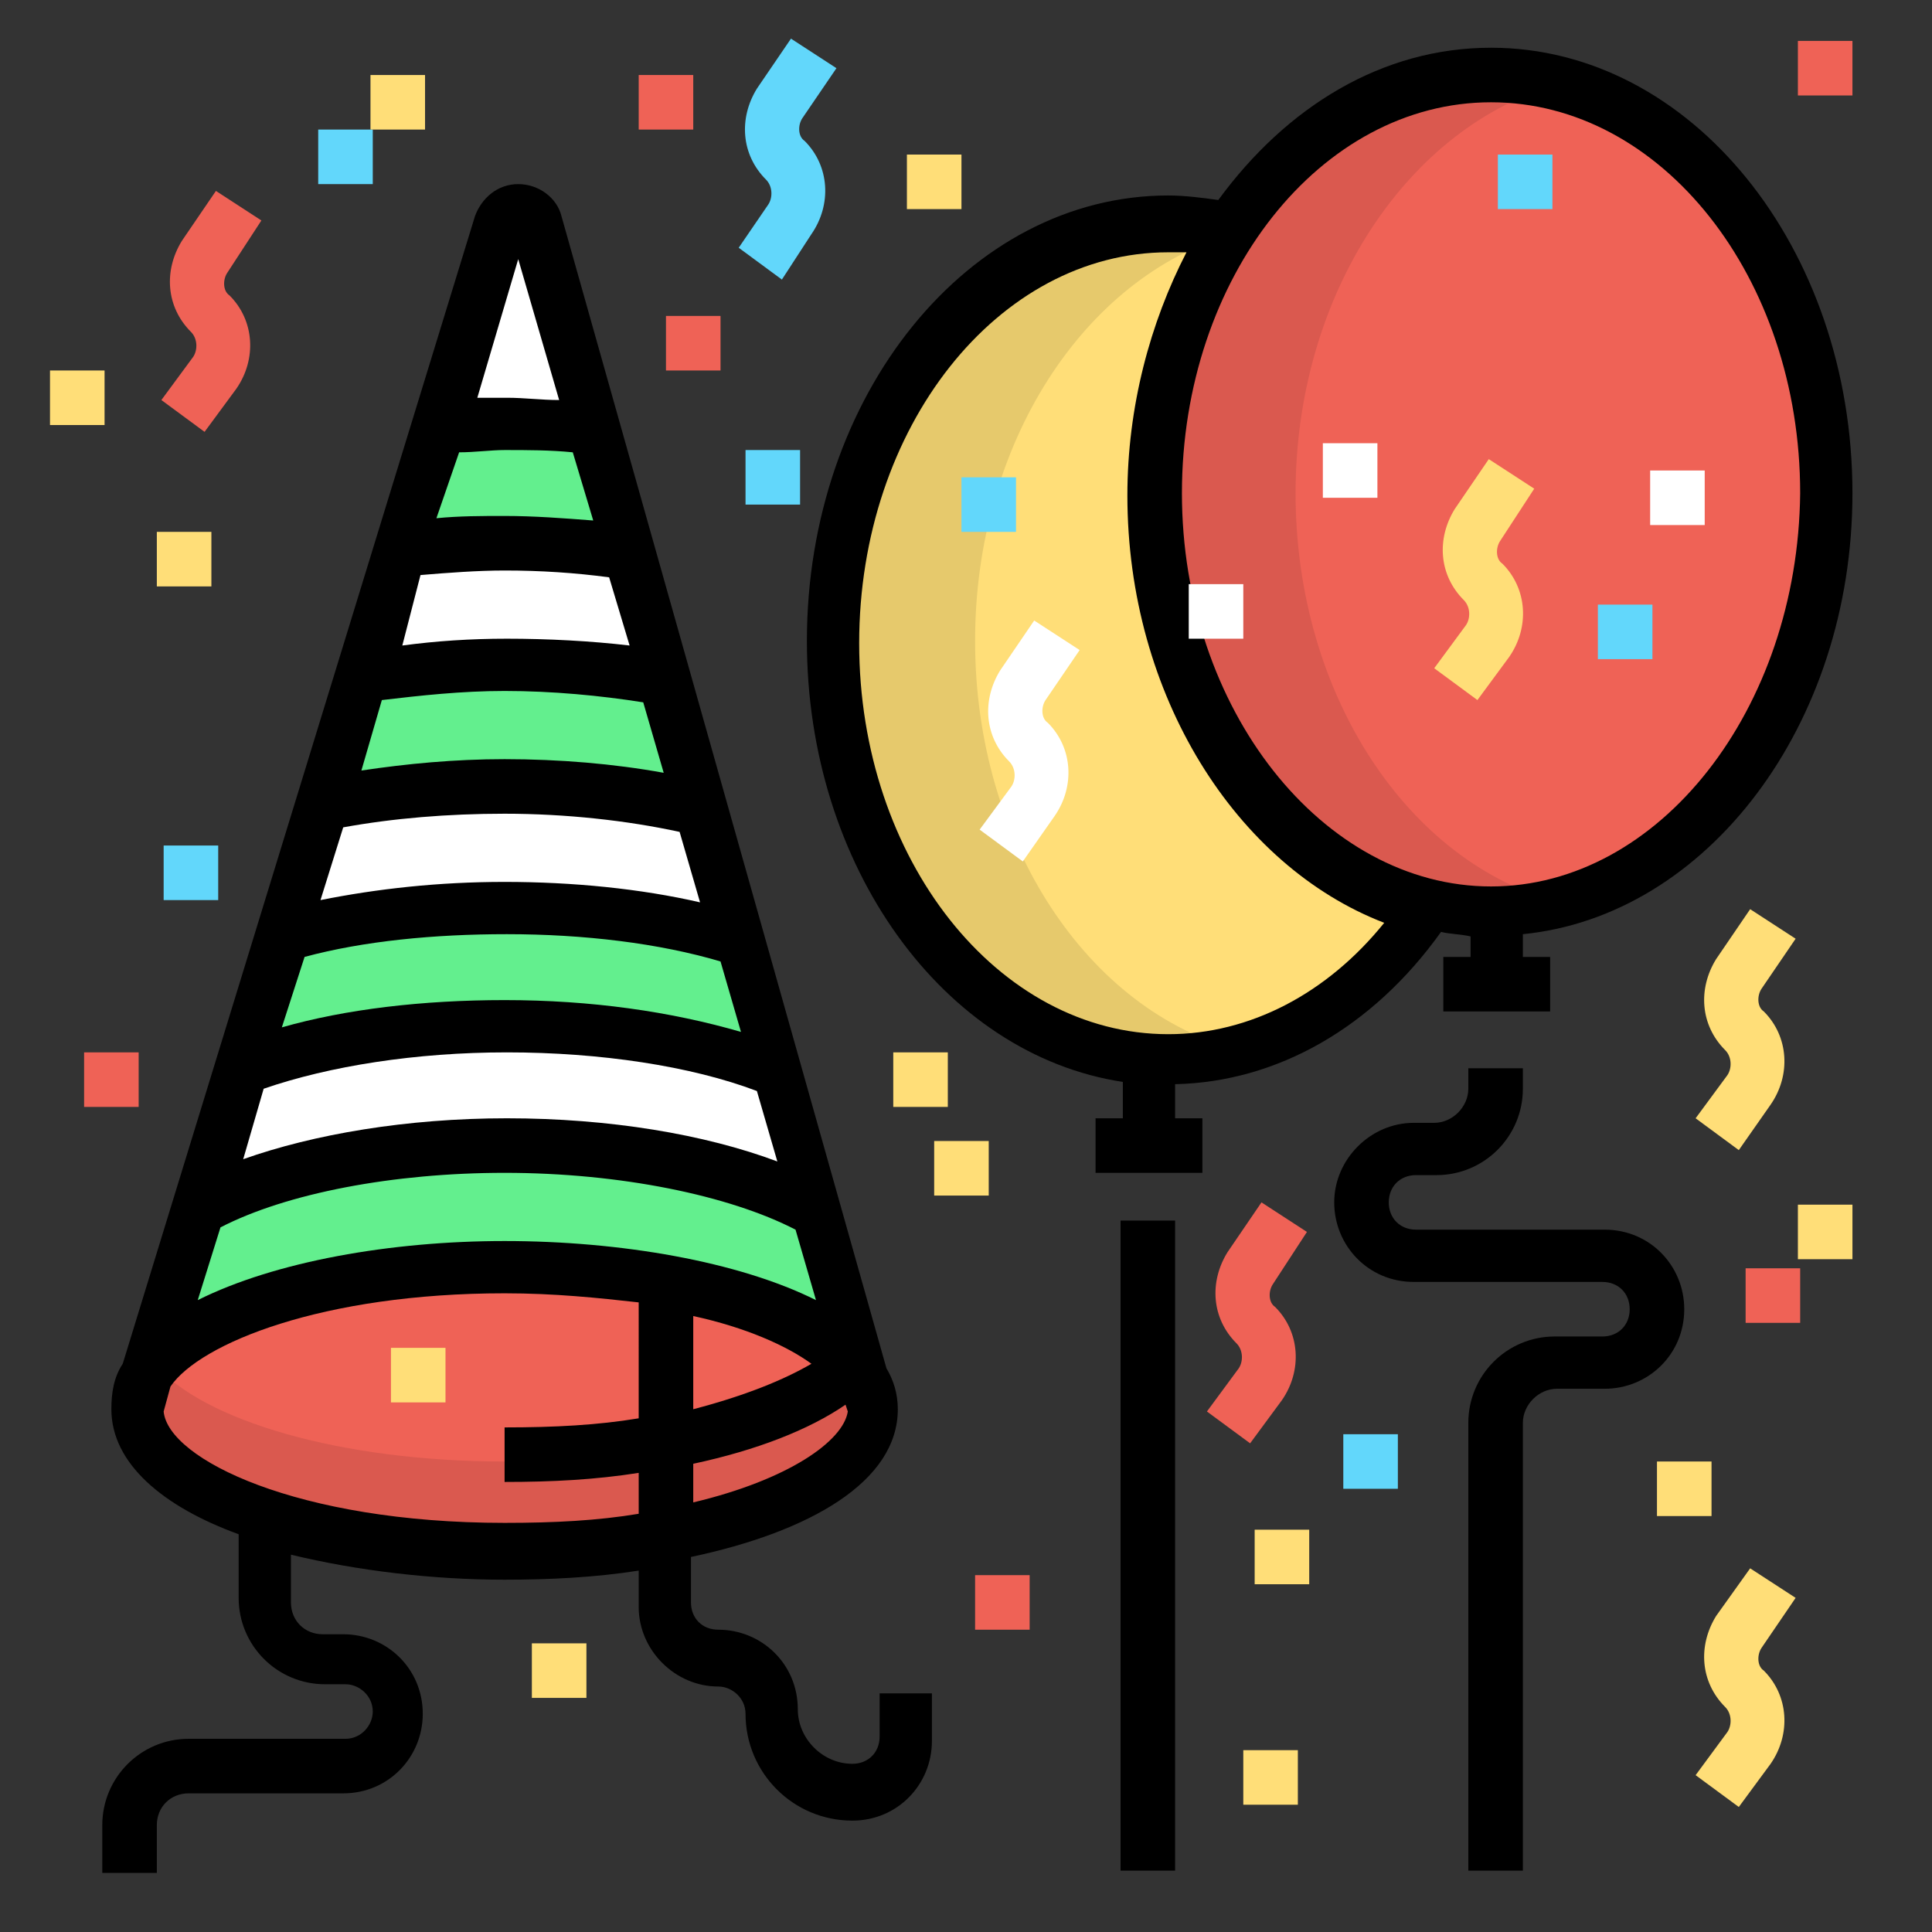 <?xml version="1.0" encoding="utf-8"?>
<!-- Generator: Adobe Illustrator 15.0.0, SVG Export Plug-In . SVG Version: 6.00 Build 0)  -->
<!DOCTYPE svg PUBLIC "-//W3C//DTD SVG 1.1//EN" "http://www.w3.org/Graphics/SVG/1.1/DTD/svg11.dtd">
<svg version="1.1" id="Layer_1" xmlns="http://www.w3.org/2000/svg" xmlns:xlink="http://www.w3.org/1999/xlink" x="0px" y="0px"
	 width="85px" height="85px" viewBox="0 0 85 85" enable-background="new 0 0 85 85" xml:space="preserve">
<rect x="0" y="0" width="85" height="85" fill="#333333" stroke="none"/>
<path fill="#63EF8E" d="M6,62l16-52.2c0.1-0.3,0.4-0.6,0.8-0.6l0,0c0.4,0,0.7,0.2,0.8,0.6L38.4,62"/>
<g>
	<path fill="#FFFFFF" d="M31.1,35.6c-2.5-0.6-5.6-1-8.8-1c-3,0-5.8,0.3-8.3,0.9l-1.5,5.7c2.7-0.8,6.1-1.2,9.7-1.2
		c4,0,7.7,0.6,10.5,1.5"/>
	<polygon fill="#FFFFFF" points="19.3,18.6 22.8,9.5 26.1,18.3 	"/>
	<path fill="#FFFFFF" d="M17.5,24.2c1.5-0.2,3.1-0.3,4.7-0.3c2,0,3.9,0.1,5.6,0.4l1.5,5.5c-2.1-0.4-4.5-0.6-7.1-0.6
		c-2.3,0-4.5,0.2-6.5,0.5"/>
</g>
<ellipse fill="#EF6256" cx="22.2" cy="62" rx="16.2" ry="6.2"/>
<path fill="#FFFFFF" d="M34,47.1c-3-1.2-7.1-1.9-11.8-1.9s-8.8,0.7-11.8,1.9l-2,6.3c2.9-1.8,8-2.9,13.8-2.9c5.9,0,11,1.2,13.9,3"/>
<path fill="#DA594F" d="M22.2,64.3C15,64.3,8.9,62.5,6.8,60C6.3,60.7,6,61.3,6,62c0,3.4,7.3,6.2,16.2,6.2c9,0,16.2-2.8,16.2-6.2
	c0-0.7-0.3-1.3-0.8-1.9C35.5,62.5,29.4,64.3,22.2,64.3z"/>
<path fill="#FFDE78" d="M62.8,39.9c-2.7,4.1-6.8,6.8-11.4,6.8c-8.1,0-14.7-8.2-14.7-18.4c0-10.2,6.6-18.4,14.7-18.4
	c0.9,0,1.8,0.1,2.7,0.3"/>
<path fill="#E6C96C" d="M42.9,28.2c0-8.7,4.8-16,11.3-17.9l-0.1-0.2c-0.9-0.2-1.7-0.3-2.7-0.3c-8.1,0-14.7,8.2-14.7,18.4
	c0,10.2,6.6,18.4,14.7,18.4c1.1,0,2.1-0.1,3.1-0.4C47.9,44.5,42.9,37.1,42.9,28.2z"/>
<ellipse fill="#EF6256" cx="65.6" cy="21.7" rx="14.7" ry="18.4"/>
<path fill="#DA594F" d="M57,21.7c0-8.8,5-16.2,11.6-18c-1-0.3-2-0.4-3.1-0.4c-8.1,0-14.7,8.2-14.7,18.4c0,10.2,6.6,18.4,14.7,18.4
	c1.1,0,2.1-0.1,3.1-0.4C62,38,57,30.6,57,21.7z"/>
<path d="M38.7,74.3v2.1c0,0.7-0.5,1.2-1.2,1.2c-1.3,0-2.4-1.1-2.4-2.4c0-2-1.6-3.5-3.5-3.5c-0.7,0-1.2-0.5-1.2-1.2v-2
	c5.2-1.1,9.1-3.3,9.1-6.5c0-0.7-0.2-1.3-0.5-1.8L24.7,9.5c-0.2-0.8-1-1.4-1.9-1.4c-0.9,0-1.6,0.6-1.9,1.4L5.4,60
	c-0.4,0.6-0.5,1.3-0.5,2c0,2.4,2.3,4.3,5.6,5.5v2.8c0,2.1,1.7,3.8,3.8,3.8h0.9c0.6,0,1.2,0.5,1.2,1.2c0,0.6-0.5,1.2-1.2,1.2H8.3
	c-2.1,0-3.8,1.7-3.8,3.8v2.1h2.4v-2.1c0-0.8,0.6-1.4,1.4-1.4h6.8c2,0,3.5-1.6,3.5-3.5c0-2-1.6-3.5-3.5-3.5h-0.9
	c-0.8,0-1.4-0.6-1.4-1.4v-2.1c2.9,0.7,6.2,1.1,9.4,1.1c2,0,4-0.1,5.9-0.4v1.6c0,1.9,1.6,3.5,3.5,3.5c0.6,0,1.2,0.5,1.2,1.2
	c0,2.6,2.1,4.7,4.7,4.7c2,0,3.5-1.6,3.5-3.5v-2.1H38.7L38.7,74.3z M30.5,66.1v-1.7c2.8-0.6,5.1-1.5,6.7-2.6l0.1,0.3
	C37.1,63.4,34.7,65.1,30.5,66.1z M30.5,62v-4.1c2.3,0.5,4.1,1.3,5.2,2.1C34.5,60.7,32.8,61.4,30.5,62z M20.2,19.9
	c0.7,0,1.4-0.1,2-0.1c1,0,2,0,3,0.1l0.9,3c-1.3-0.1-2.6-0.2-3.9-0.2c-1,0-2,0-3,0.1L20.2,19.9z M18.5,25.3c1.2-0.1,2.5-0.2,3.7-0.2
	c1.6,0,3.1,0.1,4.6,0.3l0.9,3c-1.7-0.2-3.6-0.3-5.4-0.3c-1.6,0-3.1,0.1-4.6,0.3L18.5,25.3z M16.8,30.8c1.7-0.2,3.5-0.4,5.4-0.4
	c2.1,0,4.2,0.2,6.1,0.5l0.9,3.1c-2.2-0.4-4.6-0.6-7-0.6c-2.2,0-4.3,0.2-6.3,0.5L16.8,30.8z M15.1,36.4c2.2-0.4,4.6-0.6,7.1-0.6
	c2.7,0,5.4,0.3,7.7,0.8l0.9,3.1c-2.6-0.6-5.6-0.9-8.6-0.9c-2.9,0-5.6,0.3-8.1,0.8L15.1,36.4z M13.4,42.1c2.6-0.7,5.7-1,8.9-1
	c3.4,0,6.7,0.4,9.4,1.2l0.9,3.1C29.5,44.5,26,44,22.2,44c-3.6,0-7,0.4-9.8,1.2L13.4,42.1z M11.6,47.9c2.9-1,6.7-1.6,10.7-1.6
	c4.1,0,8.1,0.6,11,1.7l0.9,3.1c-3.2-1.2-7.4-1.9-11.9-1.9c-4.4,0-8.5,0.7-11.6,1.8L11.6,47.9z M22.8,11.4l1.8,6.2
	c-0.8,0-1.5-0.1-2.3-0.1c-0.4,0-0.9,0-1.3,0L22.8,11.4z M28.1,62.4c-1.8,0.3-3.7,0.4-5.9,0.4v2.4c2.1,0,4-0.1,5.9-0.4v1.8
	c-1.8,0.3-3.7,0.4-5.9,0.4c-9.1,0-14.8-2.8-15-4.9L7.5,61c1.3-1.9,6.7-4.1,14.7-4.1c2.2,0,4.1,0.2,5.9,0.4V62.4L28.1,62.4L28.1,62.4
	z M22.2,54.6c-5,0-10.1,0.9-13.5,2.6l1-3.2c2.9-1.5,7.6-2.4,12.5-2.4c5.1,0,9.9,1,12.8,2.5l0.9,3.1C32.5,55.5,27.3,54.6,22.2,54.6z"
	/>
<path d="M81.5,21.7c0-10.8-7.1-19.6-15.9-19.6c-4.8,0-9,2.6-12,6.7c-0.7-0.1-1.5-0.2-2.2-0.2c-8.8,0-15.9,8.8-15.9,19.6
	c0,9.9,6,18.2,13.9,19.4v1.6h-1.2v2.4h4.7v-2.4h-1.2v-1.5c4.5-0.1,8.7-2.5,11.7-6.7c0.4,0.1,0.9,0.1,1.3,0.2v0.9h-1.2v2.4h4.7v-2.4
	H67v-1C75.1,40.3,81.5,31.9,81.5,21.7z M65.6,4.5c7.5,0,13.6,7.7,13.6,17.2C79.1,31.2,73,39,65.6,39S52,31.2,52,21.7
	C52,12.2,58.1,4.5,65.6,4.5z M51.4,45.5c-7.5,0-13.6-7.7-13.6-17.2c0-9.5,6.1-17.2,13.6-17.2c0.3,0,0.6,0,0.8,0
	c-1.6,3.1-2.6,6.8-2.6,10.7c0,8.8,4.8,16.3,11.3,18.8C58.4,43.7,55,45.5,51.4,45.5z"/>
<path d="M67,82.3h-2.4V62.6c0-2.1,1.7-3.8,3.8-3.8h2.1c0.7,0,1.2-0.5,1.2-1.2s-0.5-1.2-1.2-1.2h-8.3c-2,0-3.5-1.6-3.5-3.5
	c0-1.9,1.6-3.5,3.5-3.5h0.9c0.8,0,1.5-0.7,1.5-1.5v-0.9H67v0.9c0,2.1-1.7,3.8-3.8,3.8h-0.9c-0.7,0-1.2,0.5-1.2,1.2
	c0,0.7,0.5,1.2,1.2,1.2h8.3c2,0,3.5,1.6,3.5,3.5c0,2-1.6,3.5-3.5,3.5h-2.1c-0.8,0-1.5,0.7-1.5,1.5V82.3z"/>
<rect x="49.3" y="53.7" width="2.4" height="28.6"/>
<path fill="#EF6256" d="M9,19l-1.9-1.4l1.4-1.9c0.2-0.3,0.2-0.8-0.1-1.1c-1.1-1.1-1.2-2.7-0.4-4l1.5-2.2l2,1.3L10,12
	c-0.2,0.3-0.2,0.8,0.1,1c1.1,1.1,1.2,2.8,0.3,4.1L9,19z"/>
<path fill="#62D7FB" d="M34.4,12.3l-1.9-1.4L33.8,9c0.2-0.3,0.2-0.8-0.1-1.1c-1.1-1.1-1.2-2.7-0.4-4l1.5-2.2l2,1.3l-1.5,2.2
	c-0.2,0.3-0.2,0.8,0.1,1c1.1,1.1,1.2,2.8,0.3,4.1L34.4,12.3z"/>
<path fill="#FFFFFF" d="M45,37.9l-1.9-1.4l1.4-1.9c0.2-0.3,0.2-0.8-0.1-1.1c-1.1-1.1-1.2-2.7-0.4-4l1.5-2.2l2,1.3l-1.5,2.2
	c-0.2,0.3-0.2,0.8,0.1,1c1.1,1.1,1.2,2.8,0.3,4.1L45,37.9z"/>
<path fill="#EF6256" d="M55,63.5l-1.9-1.4l1.4-1.9c0.2-0.3,0.2-0.8-0.1-1.1c-1.1-1.1-1.2-2.7-0.4-4l1.5-2.2l2,1.3L56,56.5
	c-0.2,0.3-0.2,0.8,0.1,1c1.1,1.1,1.2,2.8,0.3,4.1L55,63.5z"/>
<g>
	<path fill="#FFDE78" d="M76.5,79.5l-1.9-1.4l1.4-1.9c0.2-0.3,0.2-0.8-0.1-1.1c-1.1-1.1-1.2-2.7-0.4-4L77,69l2,1.3l-1.5,2.2
		c-0.2,0.3-0.2,0.8,0.1,1c1.1,1.1,1.2,2.8,0.3,4.1L76.5,79.5z"/>
	<path fill="#FFDE78" d="M76.5,50.6l-1.9-1.4l1.4-1.9c0.2-0.3,0.2-0.8-0.1-1.1c-1.1-1.1-1.2-2.7-0.4-4l1.5-2.2l2,1.3l-1.5,2.2
		c-0.2,0.3-0.2,0.8,0.1,1c1.1,1.1,1.2,2.8,0.3,4.1L76.5,50.6z"/>
	<path fill="#FFDE78" d="M65,30.8l-1.9-1.4l1.4-1.9c0.2-0.3,0.2-0.8-0.1-1.1c-1.1-1.1-1.2-2.7-0.4-4l1.5-2.2l2,1.3L66,23.8
		c-0.2,0.3-0.2,0.8,0.1,1c1.1,1.1,1.2,2.8,0.3,4.1L65,30.8z"/>
</g>
<rect x="14" y="5.7" fill="#62D7FB" width="2.4" height="2.4"/>
<g>
	<rect x="2.2" y="16.3" fill="#FFDE78" width="2.4" height="2.4"/>
	<rect x="6.9" y="23.4" fill="#FFDE78" width="2.4" height="2.4"/>
</g>
<rect x="29.3" y="13.9" fill="#EF6256" width="2.4" height="2.4"/>
<g>
	<rect x="32.8" y="19.8" fill="#62D7FB" width="2.4" height="2.4"/>
	<rect x="42.3" y="21" fill="#62D7FB" width="2.4" height="2.4"/>
</g>
<g>
	<rect x="50.2" y="34.6" fill="#FFDE78" width="2.4" height="2.4"/>
	<rect x="39.3" y="46.3" fill="#FFDE78" width="2.4" height="2.4"/>
	<rect x="41.1" y="50.2" fill="#FFDE78" width="2.4" height="2.4"/>
</g>
<rect x="59.1" y="63.1" fill="#62D7FB" width="2.4" height="2.4"/>
<g>
	<rect x="55.2" y="67.3" fill="#FFDE78" width="2.4" height="2.4"/>
	<rect x="72.9" y="64.3" fill="#FFDE78" width="2.4" height="2.4"/>
</g>
<rect x="76.8" y="55.8" fill="#EF6256" width="2.4" height="2.4"/>
<g>
	<rect x="79.1" y="53" fill="#FFDE78" width="2.4" height="2.4"/>
	<rect x="17.2" y="59.3" fill="#FFDE78" width="2.4" height="2.4"/>
</g>
<rect x="3.7" y="46.3" fill="#EF6256" width="2.4" height="2.4"/>
<rect x="7.2" y="37.2" fill="#62D7FB" width="2.4" height="2.4"/>
<rect x="23.4" y="72.3" fill="#FFDE78" width="2.4" height="2.4"/>
<rect x="42.9" y="69.3" fill="#EF6256" width="2.4" height="2.4"/>
<rect x="54.7" y="77" fill="#FFDE78" width="2.4" height="2.4"/>
<g>
	<rect x="52.3" y="25.7" fill="#FFFFFF" width="2.4" height="2.4"/>
	<rect x="58.2" y="19.5" fill="#FFFFFF" width="2.4" height="2.4"/>
</g>
<rect x="70.3" y="26.6" fill="#62D7FB" width="2.4" height="2.4"/>
<rect x="72.6" y="20.7" fill="#FFFFFF" width="2.4" height="2.4"/>
<rect x="65.9" y="6.8" fill="#62D7FB" width="2.4" height="2.4"/>
<rect x="79.1" y="1.8" fill="#EF6256" width="2.4" height="2.4"/>
<rect x="39.9" y="6.8" fill="#FFDE78" width="2.4" height="2.4"/>
<rect x="28.1" y="3.3" fill="#EF6256" width="2.4" height="2.4"/>
<rect x="16.3" y="3.3" fill="#FFDE78" width="2.4" height="2.4"/>
</svg>
